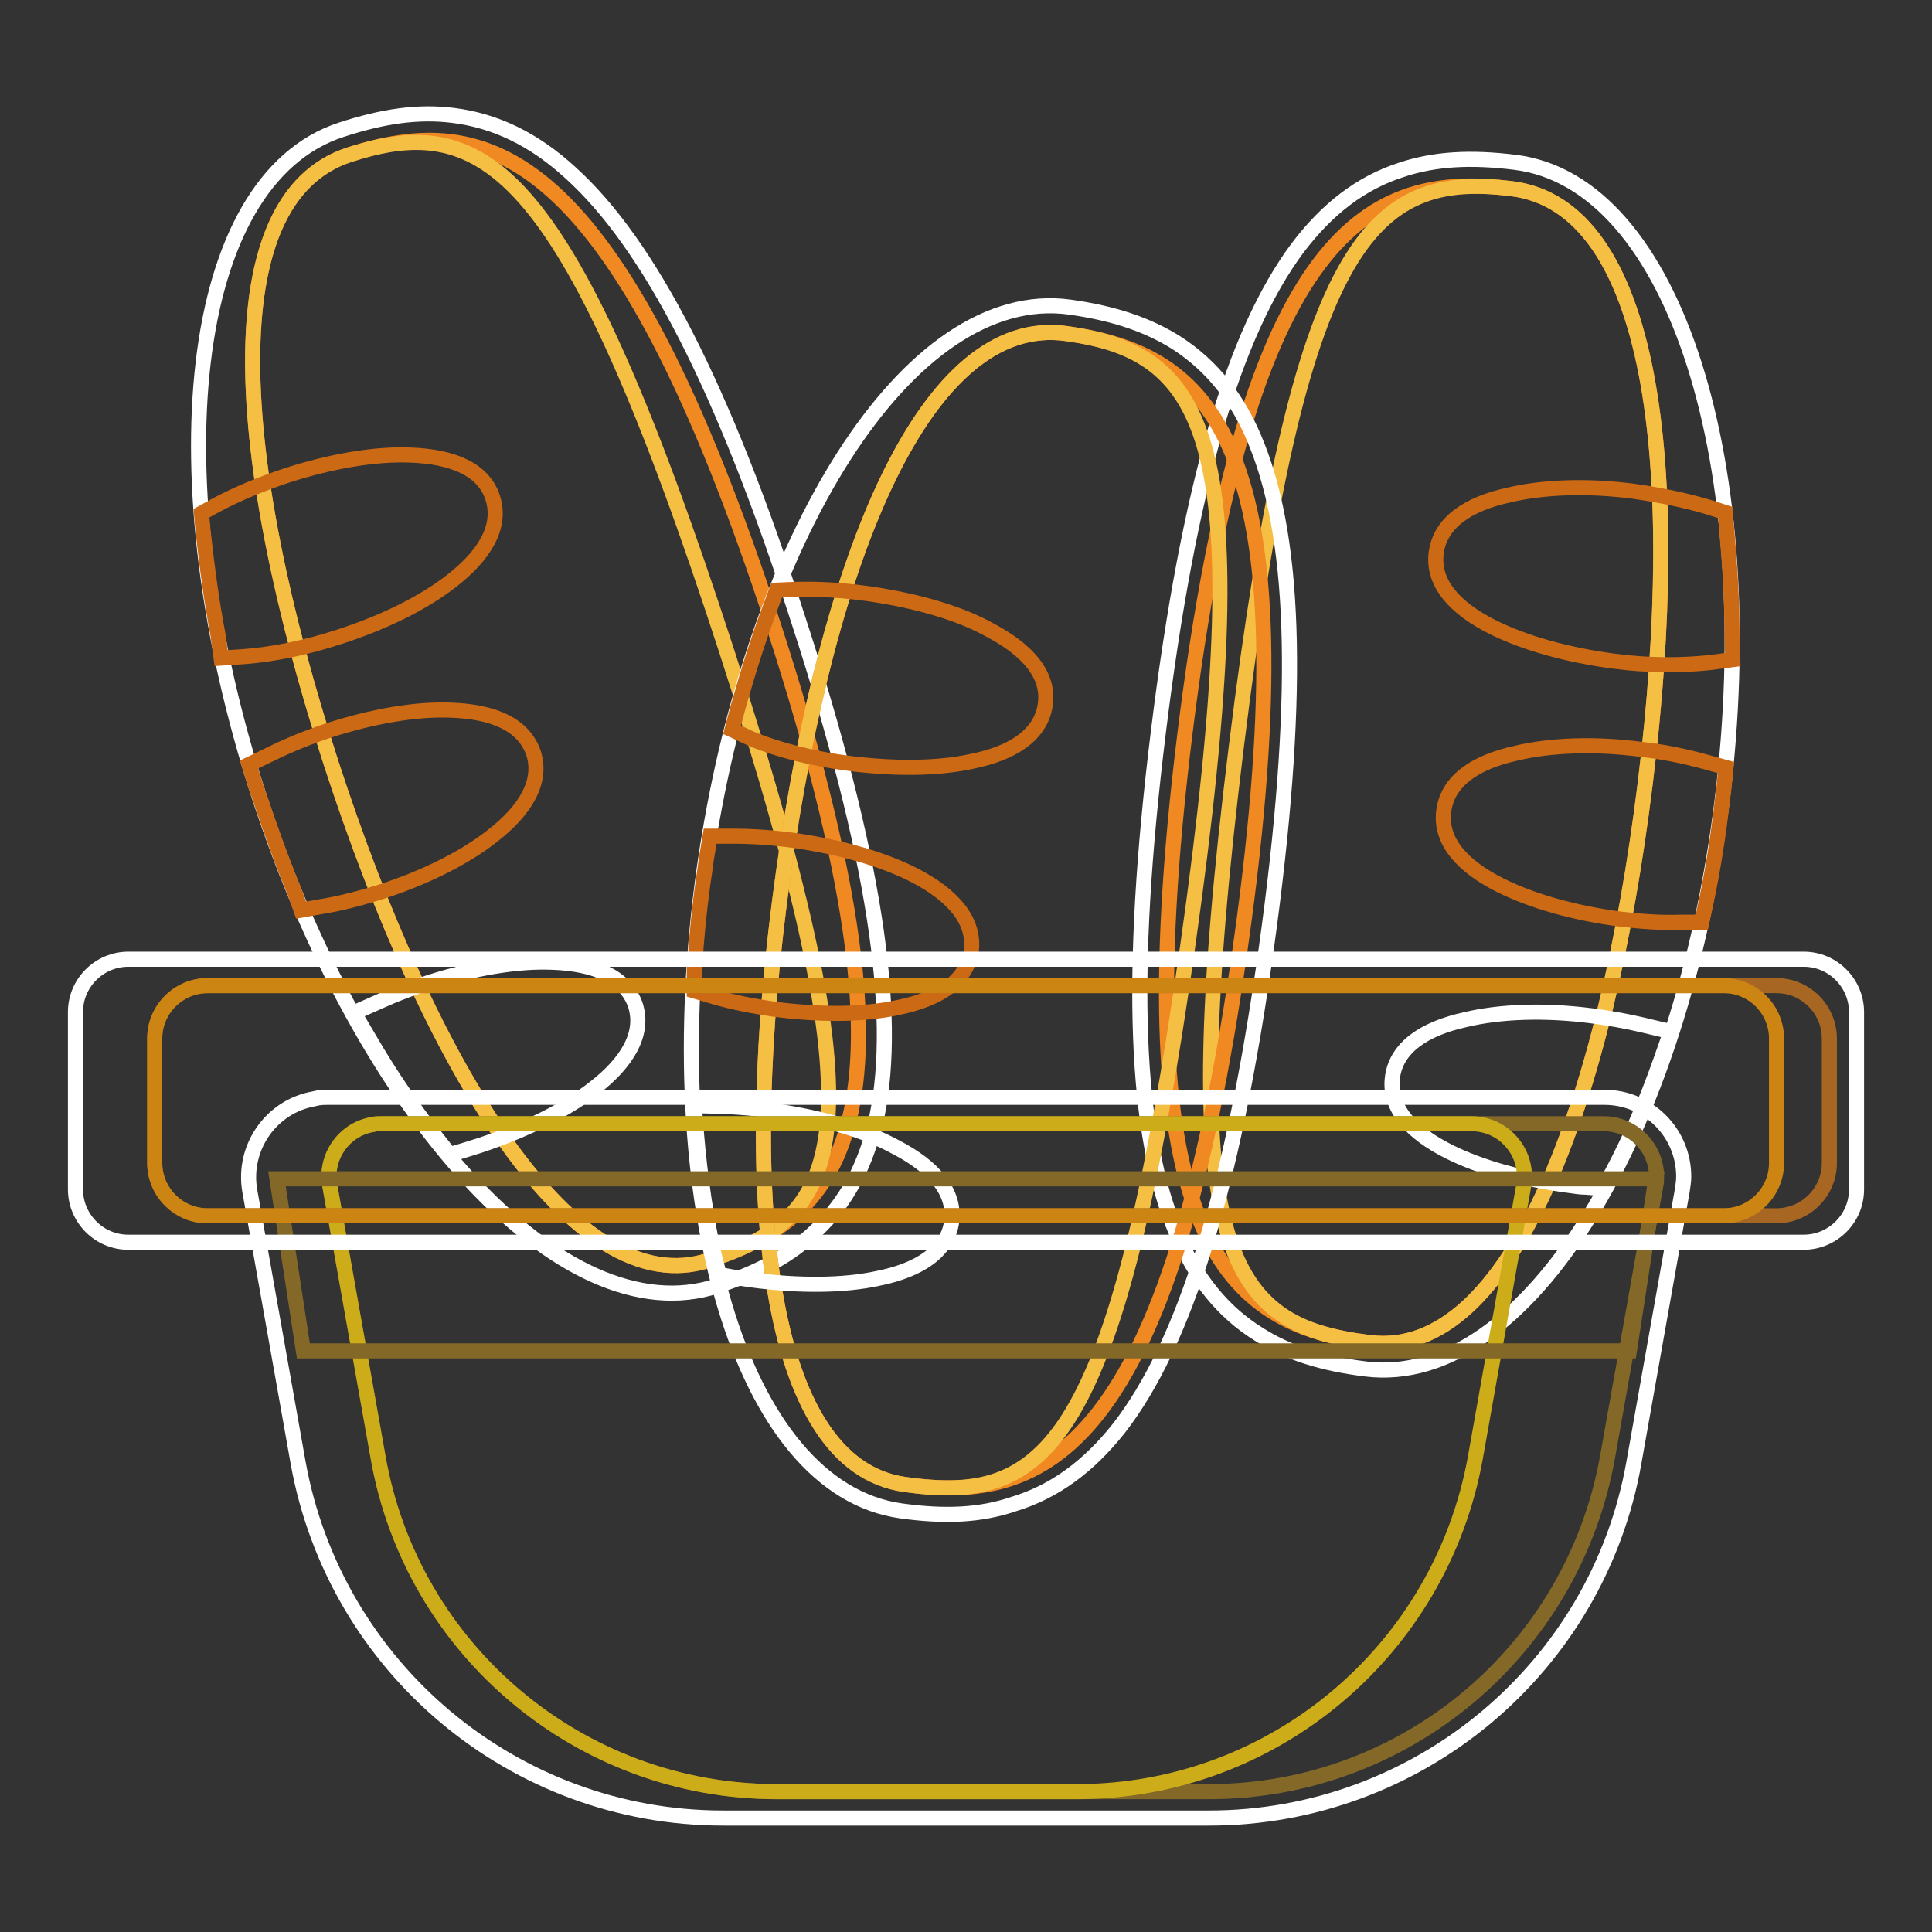 <?xml version="1.0" encoding="utf-8"?>
<!-- Svg Vector Icons : http://www.onlinewebfonts.com/icon -->
<!DOCTYPE svg PUBLIC "-//W3C//DTD SVG 1.1//EN" "http://www.w3.org/Graphics/SVG/1.1/DTD/svg11.dtd">
<svg version="1.1" xmlns="http://www.w3.org/2000/svg" xmlns:xlink="http://www.w3.org/1999/xlink" x="0px" y="0px" viewBox="0 0 256 256" enable-background="new 0 0 256 256" xml:space="preserve">
<rect x="0" y="0" width="256" height="256" fill="#333333" stroke="none"/>
<g> <path stroke-width="2" fill-opacity="0" stroke="#ffffff"  d="M181,181.4c21.4,2.6,41.8-31.4,47.2-75.4c5.4-43.9-6.1-81.9-27.5-84.5c-5.7-0.7-10.5-0.5-15,1 c-5.3,1.7-9.8,5.1-13.8,10.4c-8.4,11.3-14.4,31.5-18.4,64c-4,32.4-3.1,53.6,2.4,66.5c2.6,6.1,6.2,10.5,10.9,13.4 C170.7,179.3,175.3,180.7,181,181.4L181,181.4z"/> <path stroke-width="2" fill-opacity="0" stroke="#f08922"  d="M181.5,177.9c-18.7-2.3-32.8-13.2-24.5-80.6c8.3-67.4,24.6-74.6,43.3-72.3c18.7,2.3,22.9,36.6,17.7,78.8 C212.8,146,200.2,180.2,181.5,177.9L181.5,177.9z"/> <path stroke-width="2" fill-opacity="0" stroke="#f5bf43"  d="M181.5,177.9c-18.7-2.3-26-11.4-17.7-78.8c8.3-67.4,17.8-76.4,36.5-74.1c18.7,2.3,22.9,36.6,17.7,78.8 C212.8,146,200.2,180.2,181.5,177.9L181.5,177.9z"/> <path stroke-width="2" fill-opacity="0" stroke="#ffffff"  d="M213.6,155.4c2.4-4.5,4.6-9.6,6.5-15l1.3-3.7l-3.8-0.9c-2.1-0.5-4.4-0.9-6.7-1.2 c-6.2-0.8-12.1-0.6-16.7,0.5c-5.5,1.2-9.2,3.7-9.7,7.7c-0.5,4,2.5,7.3,7.5,9.8c4.2,2.1,9.9,3.7,16.1,4.5c0.7,0.1,1.3,0.2,2,0.2 l2.3,0.2L213.6,155.4z"/> <path stroke-width="2" fill-opacity="0" stroke="#cb6915"  d="M226.1,119.4c0.9-4.3,1.6-8.7,2.1-13.2l0.2-1.5l0.3-3l-2.9-0.8c-2.6-0.7-5.4-1.3-8.3-1.6 c-6.1-0.8-12-0.6-16.6,0.5c-5.5,1.2-9.1,3.7-9.6,7.7c-0.5,4,2.5,7.3,7.5,9.8c4.2,2.1,9.8,3.7,16,4.5c2.7,0.3,5.4,0.5,7.9,0.4l2.8,0 L226.1,119.4L226.1,119.4z M229.5,84.2c0-4.8-0.3-9.5-0.7-14l-0.2-2.3l-2.2-0.7c-3-0.9-6.4-1.6-9.9-2.1c-6.1-0.8-12-0.6-16.6,0.5 c-5.5,1.2-9.1,3.7-9.6,7.7c-0.5,4,2.5,7.3,7.5,9.8c4.2,2.1,9.9,3.7,16,4.5c4.5,0.6,8.9,0.6,12.7,0.2l3.1-0.4L229.5,84.2L229.5,84.2 z"/> <path stroke-width="2" fill-opacity="0" stroke="#ffffff"  d="M95,170.4c-20.5,6.7-47-22.9-60.7-65c-13.7-42.1-9.6-81.5,10.9-88.2c5.5-1.8,10.2-2.5,14.9-1.9 c5.5,0.7,10.6,3.1,15.5,7.6c10.4,9.4,20.2,28.2,30.2,59.3c10.1,31,13.2,52,10.4,65.7c-1.4,6.5-4.1,11.5-8.1,15.2 C104.7,166.4,100.5,168.6,95,170.4L95,170.4z"/> <path stroke-width="2" fill-opacity="0" stroke="#f08922"  d="M93.9,167c17.9-5.8,29.6-19.2,8.7-83.8c-21-64.6-38.3-68.5-56.3-62.7c-17.9,5.8-15.5,40.2-2.4,80.7 C57.1,141.7,76,172.8,93.9,167z"/> <path stroke-width="2" fill-opacity="0" stroke="#f5bf43"  d="M93.9,167c17.9-5.8,23.3-16.1,2.4-80.7c-21-64.6-32-71.6-50-65.8c-17.9,5.8-15.5,40.2-2.4,80.7 C57.1,141.7,76,172.8,93.9,167z"/> <path stroke-width="2" fill-opacity="0" stroke="#ffffff"  d="M58.1,151.1c-3.2-4-6.3-8.5-9.2-13.5l-2-3.4l3.6-1.6c2-0.9,4.1-1.7,6.3-2.4c5.9-1.9,11.7-2.9,16.4-2.7 c5.6,0.2,9.7,1.9,11,5.7c1.2,3.8-1.1,7.6-5.5,11c-3.7,2.9-9,5.5-14.9,7.5c-0.6,0.2-1.3,0.4-1.9,0.6l-2.3,0.7L58.1,151.1L58.1,151.1 z"/> <path stroke-width="2" fill-opacity="0" stroke="#cb6915"  d="M39,118.1c-1.7-4.1-3.2-8.3-4.6-12.5l-0.5-1.4l-0.9-2.9l2.7-1.3c2.4-1.2,5.1-2.3,7.8-3.2 c5.9-1.9,11.6-2.9,16.3-2.7c5.6,0.2,9.6,1.9,10.9,5.7c1.2,3.8-1.1,7.6-5.5,11c-3.7,2.9-8.9,5.5-14.8,7.4c-2.6,0.8-5.2,1.5-7.7,1.9 l-2.8,0.5L39,118.1z M28.9,84.2c-0.9-4.7-1.5-9.4-2-13.9L26.7,68l2-1.1c2.8-1.5,6-2.8,9.3-3.9c5.9-1.9,11.7-2.9,16.4-2.7 c5.6,0.2,9.7,1.9,10.9,5.7c1.2,3.8-1.1,7.6-5.5,11c-3.7,2.9-9,5.5-14.9,7.4c-4.3,1.4-8.6,2.3-12.5,2.6l-3.1,0.2L28.9,84.2z"/> <path stroke-width="2" fill-opacity="0" stroke="#ffffff"  d="M119.4,200.2c-21.4-3-32.2-41.2-26.1-85c6.2-43.8,27.1-77.5,48.5-74.5c5.7,0.8,10.3,2.3,14.2,4.8 c4.6,3,8.2,7.4,10.6,13.6c5.2,13.1,5.7,34.2,1.2,66.5c-4.5,32.3-10.9,52.5-19.5,63.6c-4.1,5.2-8.7,8.5-14,10.1 C129.9,200.8,125.2,201,119.4,200.2L119.4,200.2z"/> <path stroke-width="2" fill-opacity="0" stroke="#f08922"  d="M119.9,196.7c18.6,2.6,35.1-4.2,44.5-71.5c9.5-67.3-4.4-78.4-23.1-81c-18.6-2.6-31.6,29.4-37.5,71.5 C97.9,157.8,101.3,194.1,119.9,196.7L119.9,196.7z"/> <path stroke-width="2" fill-opacity="0" stroke="#f5bf43"  d="M119.9,196.7c18.6,2.6,28-4.2,37.5-71.5c9.5-67.3,2.6-78.4-16.1-81c-18.6-2.6-31.6,29.4-37.5,71.5 C97.9,157.8,101.3,194.1,119.9,196.7L119.9,196.7z"/> <path stroke-width="2" fill-opacity="0" stroke="#ffffff"  d="M94.7,166.6c-1.1-5-1.9-10.4-2.4-16.2l-0.3-3.9l3.9,0.1c2.2,0.1,4.5,0.3,6.8,0.6c6.1,0.9,11.8,2.5,16,4.8 c5,2.6,7.9,5.9,7.4,9.9c-0.6,4-4.3,6.4-9.8,7.5c-4.6,1-10.5,1-16.7,0.2c-0.7-0.1-1.3-0.2-2-0.3l-2.3-0.4L94.7,166.6z"/> <path stroke-width="2" fill-opacity="0" stroke="#cb6915"  d="M92,128.6c0.3-4.4,0.7-8.8,1.4-13.3l0.2-1.5l0.5-3l3,0c2.7,0,5.5,0.2,8.4,0.6c6.1,0.9,11.7,2.5,15.9,4.7 c4.9,2.6,7.8,5.9,7.3,9.9c-0.6,4-4.3,6.4-9.7,7.5c-4.6,1-10.5,1-16.6,0.2c-2.7-0.4-5.3-0.9-7.7-1.6l-2.7-0.8L92,128.6L92,128.6z  M97.8,93.7c1.3-4.6,2.7-9.1,4.3-13.3l0.8-2.2l2.3-0.1c3.2-0.1,6.6,0.1,10.1,0.6c6.1,0.9,11.8,2.5,15.9,4.8 c4.9,2.6,7.9,5.9,7.3,9.9c-0.6,4-4.3,6.4-9.8,7.5c-4.6,1-10.5,1-16.6,0.2c-4.5-0.6-8.8-1.7-12.3-3.1L97,96.7L97.8,93.7L97.8,93.7z" /> <path stroke-width="2" fill-opacity="0" stroke="#ffffff"  d="M43.5,145.4h169.1c5.8,0,10.5,4.7,10.5,10.5c0,0.6-0.1,1.2-0.2,1.9l-6.4,36c-4.8,27.2-28.6,47.1-56.3,47.1 H95.8c-27.7,0-51.4-19.9-56.3-47.1l-6.4-36c-1-5.7,2.8-11.2,8.5-12.2C42.3,145.4,42.9,145.4,43.5,145.4z"/> <path stroke-width="2" fill-opacity="0" stroke="#836828"  d="M50.5,148.9h162c3.9,0,7,3.2,7,7c0,0.4,0,0.8-0.1,1.2l-6.4,36c-4.6,25.6-26.8,44.3-52.8,44.3h-57.3 c-26,0-48.3-18.7-52.8-44.3l-6.4-36c-0.7-3.8,1.9-7.5,5.7-8.1C49.7,148.9,50.1,148.9,50.5,148.9z"/> <path stroke-width="2" fill-opacity="0" stroke="#cdac19"  d="M50.5,148.9H195c3.9,0,7,3.2,7,7c0,0.4,0,0.8-0.1,1.2l-6.4,36c-4.6,25.6-26.8,44.3-52.8,44.3h-39.8 c-26,0-48.3-18.7-52.8-44.3l-6.4-36c-0.7-3.8,1.9-7.5,5.7-8.1C49.7,148.9,50.1,148.9,50.5,148.9z"/> <path stroke-width="2" fill-opacity="0" stroke="#836828"  d="M36.7,156.2h182.7l-3.5,22.8H40.2L36.7,156.2z"/> <path stroke-width="2" fill-opacity="0" stroke="#ffffff"  d="M17,127.1h222c3.9,0,7,3.2,7,7v23.5c0,3.9-3.2,7-7,7H17c-3.9,0-7-3.2-7-7v-23.5 C10,130.2,13.2,127.1,17,127.1z"/> <path stroke-width="2" fill-opacity="0" stroke="#a76722"  d="M27.5,130.6h207.9c3.9,0,7,3.2,7,7v16.5c0,3.9-3.2,7-7,7H27.5c-3.9,0-7-3.2-7-7v-16.5 C20.5,133.7,23.7,130.6,27.5,130.6z"/> <path stroke-width="2" fill-opacity="0" stroke="#cc8512"  d="M27.5,130.6h200.9c3.9,0,7,3.2,7,7v16.5c0,3.9-3.2,7-7,7H27.5c-3.9,0-7-3.2-7-7v-16.5 C20.5,133.7,23.7,130.6,27.5,130.6z"/></g>
</svg>